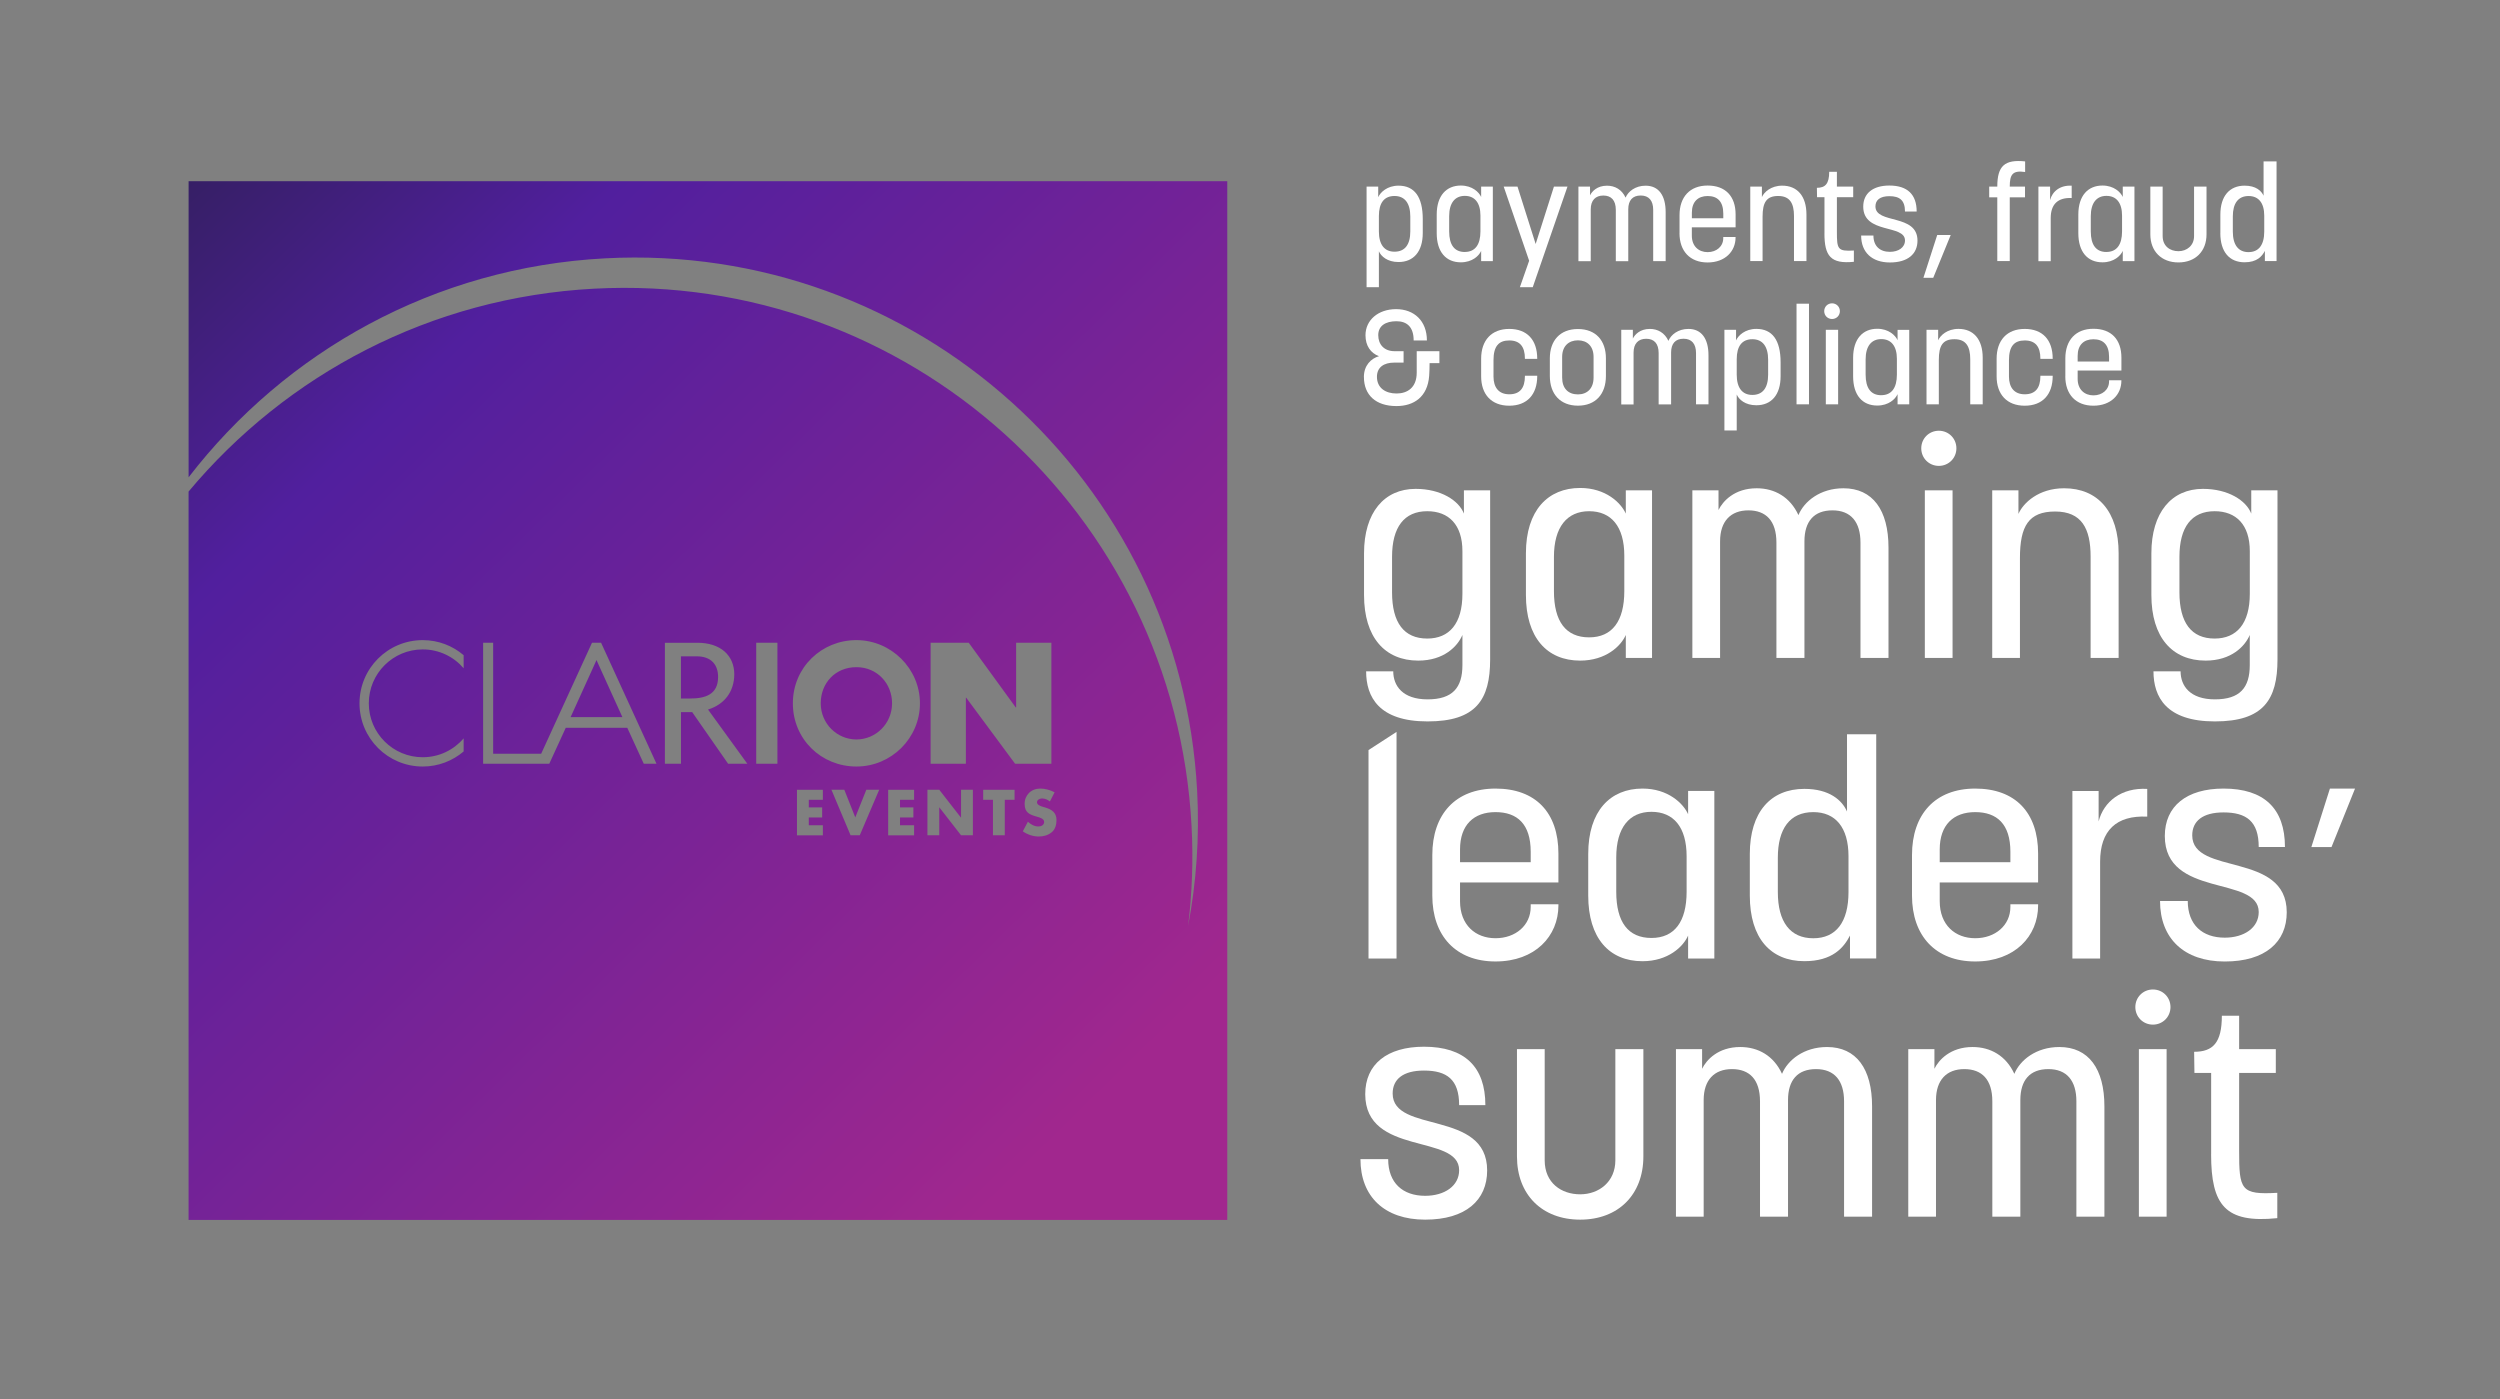 <?xml version="1.0" encoding="UTF-8"?>
<svg id="Layer_1" data-name="Layer 1" xmlns="http://www.w3.org/2000/svg" xmlns:xlink="http://www.w3.org/1999/xlink" viewBox="0 0 670.07 375">
  <rect x="0" y="0" width="670.07" height="375" fill="#808080" stroke="none"/>
  <defs>
    <style>
      .cls-1 {
        fill: url(#linear-gradient);
      }

      .cls-2 {
        fill: #fff;
      }
    </style>
    <linearGradient id="linear-gradient" x1="25.42" y1="20.24" x2="345.9" y2="346.95" gradientUnits="userSpaceOnUse">
      <stop offset=".05" stop-color="#311f5b"/>
      <stop offset=".26" stop-color="#511f9e"/>
      <stop offset=".84" stop-color="#a1278e"/>
    </linearGradient>
  </defs>
  <g>
    <g>
      <path class="cls-2" d="M366.16,179.94h7.27c0,3.84,2.48,7.51,9.19,7.51s9.35-3.12,9.35-9.19v-8.07c-1.28,3.04-4.95,6.87-11.83,6.87-8.95,0-14.54-6.23-14.54-17.58v-11.19c0-10.95,5.43-17.26,13.82-17.26,6.79,0,11.59,3.12,12.95,6.63v-6.23h7.03v45.31c0,10.79-3.76,16.62-16.78,16.62s-16.46-6.55-16.46-13.42ZM382.54,171.15c5.91,0,9.43-4,9.43-11.99v-11.43c0-7.11-3.68-10.71-9.43-10.71-6.15,0-9.43,4.24-9.43,12.23v9.51c0,8.15,3.2,12.39,9.43,12.39Z"/>
      <path class="cls-2" d="M408.99,159.48v-11.19c0-11.51,5.91-17.5,14.54-17.5,6.87,0,10.95,4,12.23,6.87v-6.23h7.03v44.91h-7.03v-6.15c-1.28,2.96-5.35,6.87-12.23,6.87-8.95,0-14.54-6.23-14.54-17.58ZM425.93,170.83c6.15,0,9.43-4.32,9.43-12.39v-9.51c0-7.83-3.52-11.91-9.43-11.91s-9.43,4.24-9.43,12.23v9.19c0,8.15,3.2,12.39,9.43,12.39Z"/>
      <path class="cls-2" d="M453.58,131.43h7.03v5.27c1.12-2.32,4.24-5.83,10.23-5.83,4.79,0,8.95,2.32,11.19,7.19,1.52-3.68,5.83-7.19,12.07-7.19,7.83,0,12.07,5.83,12.07,15.9v29.57h-7.51v-30.92c0-5.51-2.56-8.63-7.51-8.63s-7.51,2.96-7.51,8.31v31.24h-7.51v-30.92c0-5.83-2.8-8.63-7.51-8.63s-7.59,2.88-7.59,8.31v31.24h-7.43v-44.91Z"/>
      <path class="cls-2" d="M519.66,115.45c2.64,0,4.71,2.08,4.71,4.71s-2.08,4.71-4.71,4.71-4.71-2.08-4.71-4.71,2.08-4.71,4.71-4.71ZM515.91,131.43h7.43v44.91h-7.43v-44.91Z"/>
      <path class="cls-2" d="M533.97,131.43h7.03v6.31c1.28-2.96,5.43-6.87,12.23-6.87,9.03,0,14.62,6.23,14.62,17.42v28.05h-7.51v-27.17c0-7.51-2.4-12.07-9.51-12.07s-9.43,3.92-9.43,12.47v26.77h-7.43v-44.91Z"/>
      <path class="cls-2" d="M577.19,179.94h7.27c0,3.84,2.48,7.51,9.19,7.51s9.35-3.12,9.35-9.19v-8.07c-1.28,3.04-4.95,6.87-11.83,6.87-8.95,0-14.54-6.23-14.54-17.58v-11.19c0-10.95,5.43-17.26,13.82-17.26,6.79,0,11.59,3.12,12.95,6.63v-6.23h7.03v45.31c0,10.79-3.76,16.62-16.78,16.62s-16.46-6.55-16.46-13.42ZM593.58,171.15c5.91,0,9.43-4,9.43-11.99v-11.43c0-7.11-3.68-10.71-9.43-10.71-6.15,0-9.43,4.24-9.43,12.23v9.51c0,8.15,3.2,12.39,9.43,12.39Z"/>
    </g>
    <path class="cls-2" d="M364.64,310.68h7.43c0,6.39,3.92,9.83,9.91,9.83,5.19,0,9.11-2.64,9.11-6.87,0-9.83-25.17-3.68-25.17-20.38,0-7.99,5.83-12.71,15.74-12.71,10.87,0,16.46,5.35,16.46,15.66h-7.03c0-6.87-3.28-9.27-9.43-9.27-5.59,0-8.39,2.32-8.39,6.15,0,10.87,25.33,4.24,25.33,20.62,0,7.99-5.75,13.19-16.62,13.19s-17.34-6.15-17.34-16.22Z"/>
    <path class="cls-2" d="M406.59,309.96v-28.77h7.43v29.81c0,6.07,4.47,9.11,9.51,9.11s9.43-3.36,9.43-9.11v-29.81h7.51v28.77c0,10.23-6.71,16.94-16.94,16.94s-16.94-6.71-16.94-16.94Z"/>
    <path class="cls-2" d="M449.18,281.19h7.03v5.27c1.12-2.32,4.24-5.83,10.23-5.83,4.79,0,8.95,2.32,11.19,7.19,1.52-3.68,5.83-7.19,12.07-7.19,7.83,0,12.07,5.83,12.07,15.9v29.57h-7.51v-30.92c0-5.51-2.56-8.63-7.51-8.63s-7.51,2.96-7.51,8.31v31.24h-7.51v-30.92c0-5.83-2.8-8.63-7.51-8.63s-7.59,2.88-7.59,8.31v31.24h-7.43v-44.91Z"/>
    <path class="cls-2" d="M511.45,281.19h7.03v5.27c1.12-2.32,4.24-5.83,10.23-5.83,4.79,0,8.95,2.32,11.19,7.19,1.52-3.68,5.83-7.19,12.07-7.19,7.83,0,12.07,5.83,12.07,15.9v29.57h-7.51v-30.92c0-5.51-2.56-8.63-7.51-8.63s-7.51,2.96-7.51,8.31v31.24h-7.51v-30.92c0-5.83-2.8-8.63-7.51-8.63s-7.59,2.88-7.59,8.31v31.24h-7.43v-44.91Z"/>
    <path class="cls-2" d="M577.04,265.21c2.64,0,4.71,2.08,4.71,4.71s-2.08,4.71-4.71,4.71-4.71-2.08-4.71-4.71,2.08-4.71,4.71-4.71ZM573.28,281.19h7.43v44.91h-7.43v-44.91Z"/>
    <path class="cls-2" d="M592.65,309.4v-21.82h-4.48l-.08-5.67c5.03,0,7.43-2.4,7.43-9.67h4.63v8.95h9.83v6.39h-9.83v20.78c0,10.55.4,11.91,10.23,11.35v6.79c-13.98,1.44-17.74-3.52-17.74-17.1Z"/>
    <g>
      <path class="cls-2" d="M366.8,201.04l7.51-4.87v60.75h-7.51v-55.87Z"/>
      <path class="cls-2" d="M383.9,240.05v-10.87c0-10.95,6.23-17.82,16.94-17.82s16.86,6.39,16.86,17.42v7.75h-26.37v5.03c0,6.39,4.16,9.91,9.51,9.91s9.43-3.44,9.43-8.39v-.72h7.43v.32c0,8.23-6.23,15.02-16.86,15.02s-16.94-6.87-16.94-17.66ZM410.27,231.1v-2.8c0-7.43-3.6-10.63-9.43-10.63s-9.51,3.44-9.51,9.99v3.44h18.94Z"/>
      <path class="cls-2" d="M425.69,240.05v-11.19c0-11.51,5.91-17.5,14.54-17.5,6.87,0,10.95,4,12.23,6.87v-6.23h7.03v44.91h-7.03v-6.15c-1.28,2.96-5.35,6.87-12.23,6.87-8.95,0-14.54-6.23-14.54-17.58ZM442.63,251.4c6.15,0,9.43-4.32,9.43-12.39v-9.51c0-7.83-3.52-11.91-9.43-11.91s-9.43,4.24-9.43,12.23v9.19c0,8.15,3.2,12.39,9.43,12.39Z"/>
      <path class="cls-2" d="M469,240.05v-11.19c0-11.19,5.59-17.42,14.62-17.42,6.79,0,10.15,3.12,11.43,6.07v-20.7h7.83v60.09h-7.03v-6.15c-1.68,3.28-4.71,6.87-12.23,6.87-9.03,0-14.62-6.15-14.62-17.58ZM486.02,251.48c6.07,0,9.43-4.31,9.43-12.39v-9.59c0-7.75-3.52-11.83-9.43-11.83-6.31,0-9.51,4.47-9.51,12.23v9.19c0,7.99,3.28,12.39,9.51,12.39Z"/>
      <path class="cls-2" d="M512.47,240.05v-10.87c0-10.95,6.23-17.82,16.94-17.82s16.86,6.39,16.86,17.42v7.75h-26.37v5.03c0,6.39,4.16,9.91,9.51,9.91s9.43-3.44,9.43-8.39v-.72h7.43v.32c0,8.23-6.23,15.02-16.86,15.02s-16.94-6.87-16.94-17.66ZM538.84,231.1v-2.8c0-7.43-3.6-10.63-9.43-10.63s-9.51,3.44-9.51,9.99v3.44h18.94Z"/>
      <path class="cls-2" d="M555.46,212.01h7.03v8.15c1.36-5.35,6.15-9.11,13.03-8.71v7.43c-8.31-.4-12.63,3.76-12.63,12.07v25.97h-7.43v-44.91Z"/>
      <path class="cls-2" d="M578.95,241.49h7.43c0,6.39,3.92,9.83,9.91,9.83,5.19,0,9.11-2.64,9.11-6.87,0-9.83-25.17-3.68-25.17-20.38,0-7.99,5.83-12.71,15.74-12.71,10.87,0,16.46,5.35,16.46,15.66h-7.03c0-6.87-3.28-9.27-9.43-9.27-5.59,0-8.39,2.32-8.39,6.15,0,10.87,25.33,4.24,25.33,20.62,0,7.99-5.75,13.19-16.62,13.19s-17.34-6.15-17.34-16.22Z"/>
      <polygon class="cls-2" points="624.48 211.37 619.51 227.03 624.91 227.03 631.21 211.37 624.48 211.37"/>
    </g>
  </g>
  <g>
    <path class="cls-2" d="M366.27,50.01h3.13v2.84c.57-1.31,2.42-3.09,5.44-3.09,4.26,0,6.5,2.99,6.5,8.96v3.73c0,5.01-2.49,7.78-6.5,7.78-3.02,0-4.69-1.56-5.26-2.88v9.63h-3.3v-26.97ZM373.77,67.46c2.77,0,4.23-1.88,4.23-5.44v-3.98c0-3.55-1.46-5.51-4.23-5.51s-4.19,1.85-4.19,5.37v4.12c0,3.55,1.49,5.44,4.19,5.44Z"/>
    <path class="cls-2" d="M385.08,62.49v-4.98c0-5.12,2.63-7.78,6.47-7.78,3.06,0,4.87,1.78,5.44,3.06v-2.77h3.13v19.97h-3.13v-2.74c-.57,1.31-2.38,3.06-5.44,3.06-3.98,0-6.47-2.77-6.47-7.82ZM392.61,67.53c2.74,0,4.19-1.92,4.19-5.51v-4.23c0-3.48-1.56-5.29-4.19-5.29s-4.19,1.88-4.19,5.44v4.09c0,3.62,1.42,5.51,4.19,5.51Z"/>
    <path class="cls-2" d="M409.85,69.88l-6.82-19.87h3.7l4.87,15.39,4.9-15.39h3.63l-9.31,26.97h-3.45l2.49-7.11Z"/>
    <path class="cls-2" d="M423.04,50.01h3.13v2.35c.5-1.03,1.88-2.59,4.55-2.59,2.13,0,3.98,1.03,4.98,3.2.67-1.63,2.59-3.2,5.37-3.2,3.48,0,5.37,2.59,5.37,7.07v13.15h-3.34v-13.75c0-2.45-1.14-3.84-3.34-3.84s-3.34,1.31-3.34,3.7v13.9h-3.34v-13.75c0-2.59-1.24-3.84-3.34-3.84s-3.38,1.28-3.38,3.7v13.9h-3.3v-19.97Z"/>
    <path class="cls-2" d="M450.16,62.49v-4.83c0-4.87,2.77-7.93,7.53-7.93s7.5,2.84,7.5,7.75v3.45h-11.73v2.24c0,2.84,1.85,4.41,4.23,4.41s4.19-1.53,4.19-3.73v-.32h3.3v.14c0,3.66-2.77,6.68-7.5,6.68s-7.53-3.06-7.53-7.85ZM461.89,58.51v-1.24c0-3.31-1.6-4.73-4.19-4.73s-4.23,1.53-4.23,4.44v1.53h8.42Z"/>
    <path class="cls-2" d="M469.11,50.01h3.13v2.81c.57-1.31,2.42-3.06,5.44-3.06,4.02,0,6.5,2.77,6.5,7.75v12.47h-3.34v-12.08c0-3.34-1.07-5.37-4.23-5.37s-4.19,1.74-4.19,5.54v11.91h-3.3v-19.97Z"/>
    <path class="cls-2" d="M489.01,62.56v-9.7h-1.99l-.04-2.52c2.24,0,3.3-1.07,3.3-4.3h2.06v3.98h4.37v2.84h-4.37v9.24c0,4.69.18,5.3,4.55,5.05v3.02c-6.22.64-7.89-1.56-7.89-7.61Z"/>
    <path class="cls-2" d="M498.83,63.13h3.3c0,2.84,1.74,4.37,4.41,4.37,2.31,0,4.05-1.17,4.05-3.06,0-4.37-11.19-1.64-11.19-9.06,0-3.55,2.59-5.65,7-5.65,4.83,0,7.32,2.38,7.32,6.97h-3.13c0-3.06-1.46-4.12-4.19-4.12-2.49,0-3.73,1.03-3.73,2.74,0,4.83,11.27,1.88,11.27,9.17,0,3.55-2.56,5.86-7.39,5.86s-7.71-2.74-7.71-7.21Z"/>
    <path class="cls-2" d="M519.23,62.98h3.62l-4.69,11.48h-2.63l3.7-11.48Z"/>
    <path class="cls-2" d="M535.33,52.89h-2.17v-2.88h2.17c0-5.54,1.96-7.32,7.46-6.75v2.84c-3.38-.5-4.12.68-4.12,3.91h4.09v2.88h-4.09v17.09h-3.34v-17.09Z"/>
    <path class="cls-2" d="M546.35,50.01h3.13v3.63c.6-2.38,2.74-4.05,5.79-3.87v3.31c-3.7-.18-5.62,1.67-5.62,5.37v11.55h-3.3v-19.97Z"/>
    <path class="cls-2" d="M557.05,62.49v-4.98c0-5.12,2.63-7.78,6.47-7.78,3.06,0,4.87,1.78,5.44,3.06v-2.77h3.13v19.97h-3.13v-2.74c-.57,1.31-2.38,3.06-5.44,3.06-3.98,0-6.47-2.77-6.47-7.82ZM564.58,67.53c2.74,0,4.19-1.92,4.19-5.51v-4.23c0-3.48-1.56-5.29-4.19-5.29s-4.19,1.88-4.19,5.44v4.09c0,3.62,1.42,5.51,4.19,5.51Z"/>
    <path class="cls-2" d="M576.35,62.81v-12.79h3.3v13.26c0,2.7,1.99,4.05,4.23,4.05s4.19-1.49,4.19-4.05v-13.26h3.34v12.79c0,4.55-2.98,7.53-7.53,7.53s-7.53-2.99-7.53-7.53Z"/>
    <path class="cls-2" d="M595.12,62.49v-4.98c0-4.98,2.49-7.75,6.5-7.75,3.02,0,4.51,1.39,5.08,2.7v-9.2h3.48v26.72h-3.13v-2.74c-.75,1.46-2.1,3.06-5.44,3.06-4.02,0-6.5-2.74-6.5-7.82ZM602.69,67.57c2.7,0,4.19-1.92,4.19-5.51v-4.26c0-3.45-1.56-5.26-4.19-5.26-2.81,0-4.23,1.99-4.23,5.44v4.09c0,3.55,1.46,5.51,4.23,5.51Z"/>
    <path class="cls-2" d="M365.56,101.05c0-3.13,1.95-4.98,4.05-5.58-2.24-.82-3.62-2.81-3.62-5.61,0-4.05,3.38-7,8.21-7s8.25,3.16,8.25,8.39h-3.55c0-3.55-1.74-5.15-4.62-5.15s-4.87,1.21-4.87,3.73,1.6,4.3,4.37,4.3h2.42v3.06h-2.52c-2.74,0-4.62,1.24-4.62,3.8,0,3.06,2.38,4.48,5.26,4.48s5.4-1.56,5.4-5.58v-5.76h6.08v3.2h-2.63c0,1.17-.04,2.31-.11,3.41-.43,5.65-4.09,8.1-8.78,8.1-5.51,0-8.71-2.95-8.71-7.78Z"/>
    <path class="cls-2" d="M396.99,100.88v-4.76c0-4.9,2.77-7.96,7.53-7.96s7.5,2.91,7.5,7.96v.07h-3.3v-.07c0-3.23-1.35-4.87-4.19-4.87s-4.23,1.56-4.23,5.3v4.37c0,2.91,1.39,4.76,4.23,4.76s4.19-1.67,4.19-4.87v-.11h3.3v.11c0,4.9-2.7,7.93-7.5,7.93s-7.53-3.06-7.53-7.85Z"/>
    <path class="cls-2" d="M415.4,100.77v-4.73c0-4.76,2.74-7.85,7.53-7.85s7.5,3.09,7.5,7.85v4.73c0,4.9-2.81,7.96-7.5,7.96s-7.53-3.06-7.53-7.96ZM422.93,105.71c2.45,0,4.19-1.56,4.19-4.51v-5.54c0-2.88-1.71-4.44-4.19-4.44s-4.23,1.56-4.23,4.44v5.54c0,2.95,1.67,4.51,4.23,4.51Z"/>
    <path class="cls-2" d="M434.52,88.4h3.13v2.35c.5-1.03,1.88-2.59,4.55-2.59,2.13,0,3.98,1.03,4.98,3.2.67-1.63,2.59-3.2,5.37-3.2,3.48,0,5.37,2.59,5.37,7.07v13.15h-3.34v-13.75c0-2.45-1.14-3.84-3.34-3.84s-3.34,1.31-3.34,3.7v13.9h-3.34v-13.75c0-2.59-1.24-3.84-3.34-3.84s-3.38,1.28-3.38,3.7v13.9h-3.3v-19.97Z"/>
    <path class="cls-2" d="M462.18,88.4h3.13v2.84c.57-1.31,2.42-3.09,5.44-3.09,4.26,0,6.5,2.99,6.5,8.96v3.73c0,5.01-2.49,7.78-6.5,7.78-3.02,0-4.69-1.56-5.26-2.88v9.63h-3.3v-26.97ZM469.68,105.85c2.77,0,4.23-1.88,4.23-5.44v-3.98c0-3.55-1.46-5.51-4.23-5.51s-4.19,1.85-4.19,5.37v4.12c0,3.55,1.49,5.44,4.19,5.44Z"/>
    <path class="cls-2" d="M481.52,81.4h3.34v26.97h-3.34v-26.97Z"/>
    <path class="cls-2" d="M491.04,81.3c1.17,0,2.1.92,2.1,2.1s-.92,2.1-2.1,2.1-2.1-.92-2.1-2.1.92-2.1,2.1-2.1ZM489.37,88.4h3.3v19.97h-3.3v-19.97Z"/>
    <path class="cls-2" d="M496.69,100.88v-4.98c0-5.12,2.63-7.78,6.47-7.78,3.06,0,4.87,1.78,5.44,3.06v-2.77h3.13v19.97h-3.13v-2.74c-.57,1.31-2.38,3.06-5.44,3.06-3.98,0-6.47-2.77-6.47-7.82ZM504.23,105.92c2.74,0,4.19-1.92,4.19-5.51v-4.23c0-3.48-1.56-5.29-4.19-5.29s-4.19,1.88-4.19,5.44v4.09c0,3.62,1.42,5.51,4.19,5.51Z"/>
    <path class="cls-2" d="M516.35,88.4h3.13v2.81c.57-1.31,2.42-3.06,5.44-3.06,4.02,0,6.5,2.77,6.5,7.75v12.47h-3.34v-12.08c0-3.34-1.07-5.37-4.23-5.37s-4.19,1.74-4.19,5.54v11.91h-3.3v-19.97Z"/>
    <path class="cls-2" d="M535.15,100.88v-4.76c0-4.9,2.77-7.96,7.53-7.96s7.5,2.91,7.5,7.96v.07h-3.3v-.07c0-3.23-1.35-4.87-4.19-4.87s-4.23,1.56-4.23,5.3v4.37c0,2.91,1.39,4.76,4.23,4.76s4.19-1.67,4.19-4.87v-.11h3.3v.11c0,4.9-2.7,7.93-7.5,7.93s-7.53-3.06-7.53-7.85Z"/>
    <path class="cls-2" d="M553.57,100.88v-4.83c0-4.87,2.77-7.93,7.53-7.93s7.5,2.84,7.5,7.75v3.45h-11.73v2.24c0,2.84,1.85,4.41,4.23,4.41s4.19-1.53,4.19-3.73v-.32h3.3v.14c0,3.66-2.77,6.68-7.5,6.68s-7.53-3.06-7.53-7.85ZM565.29,96.9v-1.24c0-3.31-1.6-4.73-4.19-4.73s-4.23,1.53-4.23,4.44v1.53h8.42Z"/>
  </g>
  <path class="cls-1" d="M50.55,48.57v79.36c25.94-33.68,65.86-56.28,111.65-58.69,83.24-4.39,154.28,59.53,158.67,142.78.65,12.37-.21,24.48-2.42,36.13,1.07-8.73,1.4-17.67.92-26.75-4.43-83.97-76.09-148.46-160.07-144.03-43.97,2.32-82.57,23.08-108.76,54.38v195.23h278.4V48.57H50.55ZM124.27,179.11c-2.65-3.09-6.58-5.05-10.97-5.05-7.98,0-14.45,6.46-14.45,14.45s6.47,14.45,14.45,14.45c4.39,0,8.33-1.96,10.97-5.06v3.51c-2.96,2.52-6.79,4.04-10.97,4.04-9.36,0-16.94-7.58-16.94-16.94s7.58-16.94,16.94-16.94c4.19,0,8.02,1.52,10.97,4.04v3.51ZM172.55,204.71l-4.42-9.64h-16.49l-4.42,9.64h-17.73v-32.43h2.69v29.74h12.87l13.62-29.74h2.44l14.85,32.43h-3.4ZM197.93,204.71h-2.77l-9.64-13.85c-.2,0-.4.01-.6.01h-2.4s0,13.84,0,13.84h-4.31v-32.43h8.74c6.09,0,9.86,3.32,9.86,8.49h0c-.05,4.65-2.64,8.03-7.04,9.41l10.54,14.53h-2.36ZM208.37,204.71h-5.68v-32.43h5.68v32.43ZM220.55,214.37h-3.77v2.04h3.58v2.69h-3.58v2.1h3.77v2.69h-6.94v-12.2h6.94v2.69ZM230.44,223.88h-2.46l-5.13-12.2h3.45l2.94,7.41,2.96-7.41h3.45l-5.21,12.2ZM245,214.37h-3.77v2.04h3.58v2.69h-3.58v2.1h3.77v2.69h-6.94v-12.2h6.94v2.69ZM229.54,205.45c-9.4,0-17.03-7.29-17.03-16.94s7.72-16.94,17.03-16.94,17.03,7.63,17.03,16.94-7.63,16.94-17.03,16.94ZM260.76,223.88h-3.17l-5.81-7.47h-.03v7.47h-3.17v-12.2h3.17l5.81,7.46h.03v-7.46h3.17v12.2ZM271.93,214.37h-2.62v9.51h-3.17v-9.51h-2.62v-2.69h8.41v2.69ZM258.97,187h-.09v17.71h-9.45v-32.43h10.22l12.61,17.35h.09v-17.35h9.45v32.43h-9.72l-13.11-17.71ZM281.89,223.06c-.95.81-2.23,1.15-3.46,1.15-1.54,0-3.04-.52-4.29-1.39l1.36-2.56c.79.7,1.73,1.26,2.82,1.26.74,0,1.54-.37,1.54-1.23s-1.25-1.2-1.93-1.39c-1.99-.57-3.3-1.08-3.3-3.45s1.76-4.09,4.21-4.09c1.23,0,2.73.39,3.82,1l-1.26,2.46c-.58-.48-1.33-.81-2.1-.81-.58,0-1.36.34-1.36,1.02s.86.99,1.41,1.17l.81.24c1.7.5,3.01,1.36,3.01,3.33,0,1.21-.29,2.46-1.26,3.29ZM239.1,188.51c0,5.46-4.39,9.69-9.56,9.69s-9.56-4.22-9.56-9.69,3.94-9.69,9.56-9.69,9.56,4.42,9.56,9.69ZM184.98,187.22h-2.47v-11.31h4.19c4.04,0,5.77,2.36,5.77,5.54,0,4.72-3.45,5.77-7.49,5.77ZM160.01,177.21l6.81,15h-13.88l6.81-15,.13-.32.13.32Z"/>
</svg>